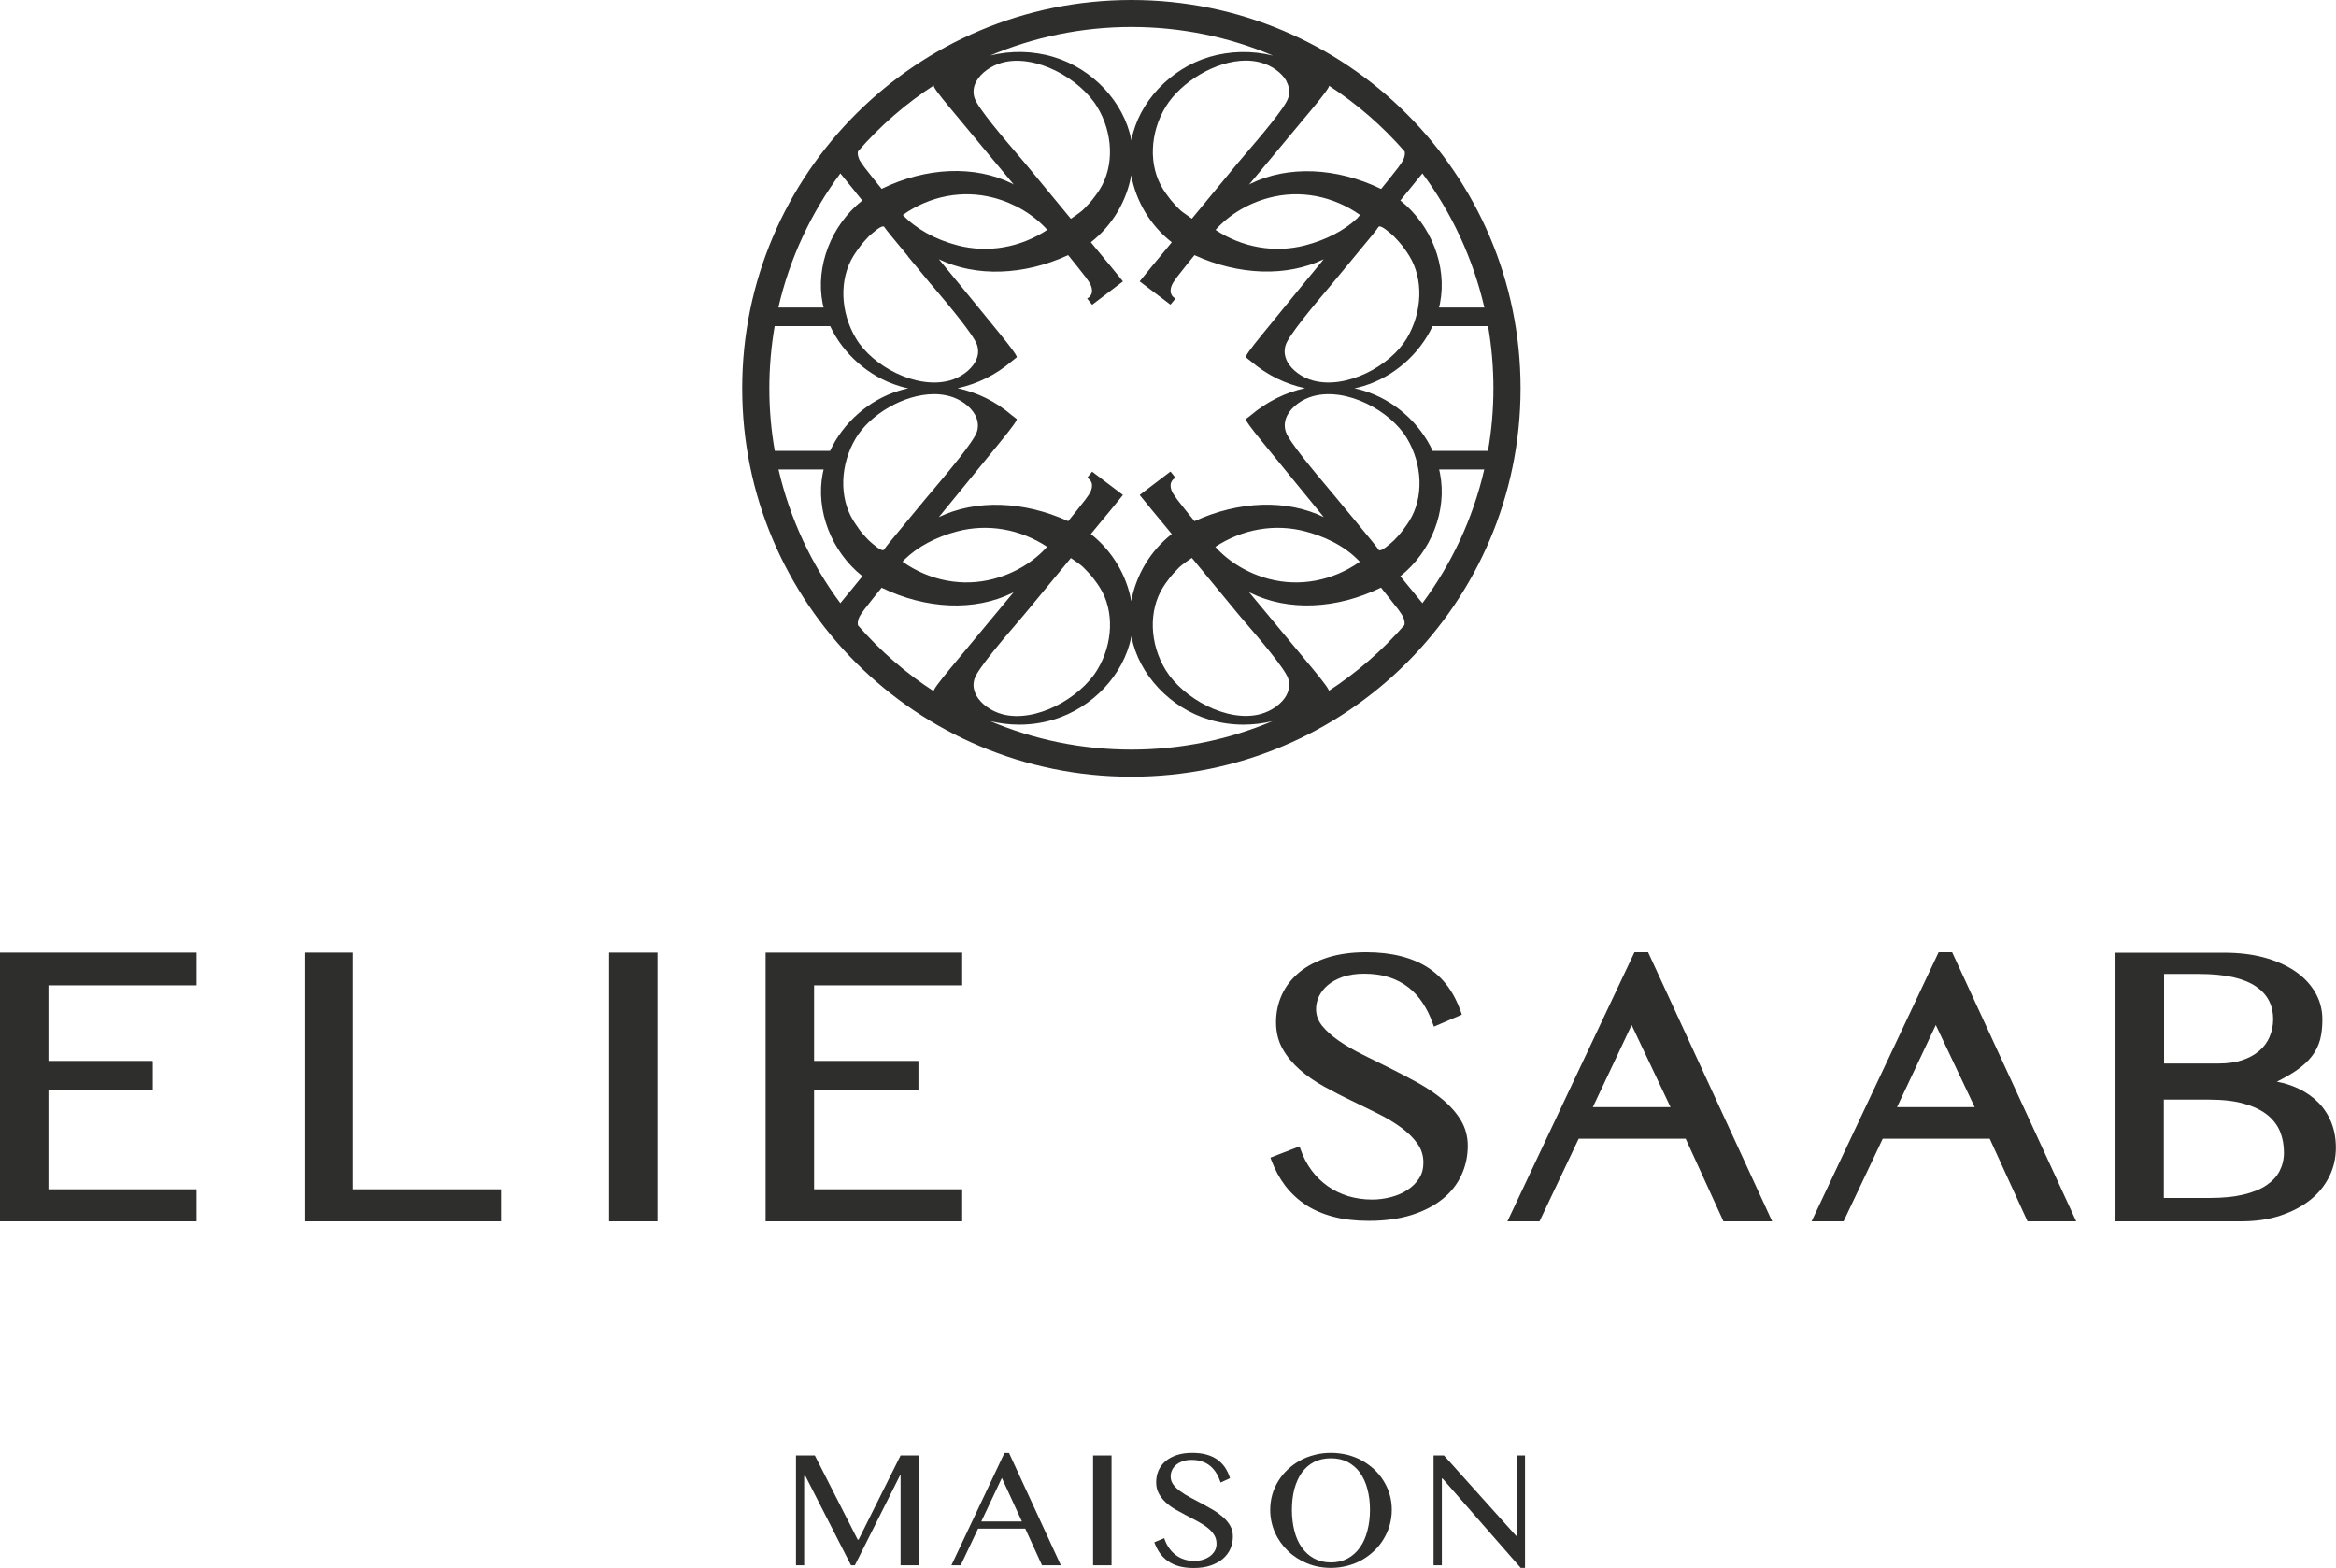 <svg xmlns="http://www.w3.org/2000/svg" width="298" height="200" viewBox="0 0 298 200" fill="none"><g clip-path="url(#clip0_367_485)"><path d="M0 155.794H25.077V151.708H6.182V139.008H19.496V135.363H19.448V135.332H6.182V125.692H25.077V121.511H0V155.794Z" fill="#2E2E2C"></path><path d="M83.88 121.511H77.698V155.794H83.88V121.511Z" fill="#2E2E2C"></path><path d="M241.996 141.232L246.945 130.756L251.909 141.232H241.996ZM249.016 121.464H247.308L231.101 155.794H235.181L240.177 145.255H253.823L258.645 155.794H264.859L249.095 121.606L249.032 121.464H249.016Z" fill="#2E2E2C"></path><path d="M184.125 140.333C183.208 139.56 182.133 138.834 180.963 138.171C179.809 137.54 178.623 136.909 177.39 136.294C176.393 135.805 175.397 135.316 174.433 134.827L173.832 134.527C172.694 133.959 171.65 133.36 170.765 132.744C169.895 132.145 169.183 131.498 168.646 130.835C168.14 130.189 167.887 129.494 167.887 128.721C167.887 128.169 168.013 127.633 168.251 127.112C168.504 126.591 168.867 126.102 169.373 125.676C169.879 125.25 170.527 124.888 171.286 124.619C172.061 124.351 172.978 124.209 174.022 124.209C175.208 124.209 176.283 124.367 177.216 124.667C178.149 124.966 178.971 125.408 179.682 125.96C180.394 126.513 181.01 127.191 181.516 127.98C182.038 128.769 182.465 129.652 182.797 130.615L182.924 130.962L186.481 129.431L186.386 129.131C185.959 127.901 185.406 126.797 184.71 125.85C184.015 124.903 183.161 124.083 182.165 123.436C181.169 122.789 180.014 122.3 178.702 121.969C177.405 121.638 175.919 121.464 174.275 121.464C172.456 121.464 170.828 121.685 169.405 122.127C167.982 122.584 166.764 123.199 165.8 123.988C164.819 124.793 164.06 125.74 163.555 126.828C163.049 127.917 162.78 129.116 162.78 130.394C162.78 131.672 163.064 132.823 163.634 133.817C164.187 134.795 164.93 135.679 165.831 136.468C166.717 137.241 167.745 137.966 168.899 138.597C170.037 139.213 171.191 139.828 172.362 140.38C173.595 140.98 174.717 141.532 175.808 142.068C176.915 142.62 177.911 143.22 178.765 143.851C179.603 144.466 180.299 145.145 180.821 145.886C181.327 146.596 181.58 147.401 181.58 148.316C181.58 149.073 181.406 149.736 181.042 150.304C180.678 150.887 180.172 151.377 179.572 151.771C178.955 152.181 178.243 152.497 177.453 152.702C176.646 152.907 175.84 153.017 175.034 153.017C173.959 153.017 172.931 152.86 171.966 152.576C171.018 152.276 170.132 151.85 169.357 151.298C168.583 150.745 167.887 150.067 167.302 149.278C166.717 148.489 166.242 147.574 165.895 146.565L165.784 146.233L162.068 147.669L162.179 147.985C162.637 149.215 163.238 150.304 163.95 151.25C164.677 152.197 165.563 153.017 166.575 153.696C167.586 154.358 168.772 154.863 170.101 155.21C171.413 155.557 172.931 155.731 174.607 155.731C176.662 155.731 178.496 155.478 180.062 154.989C181.627 154.5 182.955 153.806 184.015 152.954C185.09 152.102 185.896 151.061 186.434 149.894C186.971 148.726 187.24 147.48 187.24 146.154C187.24 144.971 186.94 143.883 186.371 142.92C185.801 141.974 185.042 141.106 184.11 140.317" fill="#2E2E2C"></path><path d="M289.525 132.271C289.225 132.965 288.782 133.565 288.197 134.054C287.612 134.559 286.884 134.953 286.031 135.237C285.177 135.521 284.181 135.663 283.074 135.663H276.069V124.241H280.528C282.204 124.241 283.659 124.383 284.861 124.651C286.031 124.919 287.027 125.314 287.786 125.834C288.529 126.339 289.098 126.954 289.446 127.649C289.81 128.358 289.984 129.147 289.984 129.999C289.984 130.804 289.825 131.561 289.525 132.255M276.054 140.27H281.777C283.564 140.27 285.098 140.443 286.315 140.806C287.533 141.153 288.529 141.642 289.272 142.242C289.999 142.841 290.537 143.551 290.869 144.356C291.201 145.176 291.359 146.076 291.359 147.038C291.359 147.89 291.169 148.663 290.806 149.373C290.442 150.083 289.873 150.682 289.13 151.187C288.371 151.708 287.375 152.102 286.189 152.386C284.987 152.67 283.564 152.812 281.951 152.812H276.038V140.254L276.054 140.27ZM297.415 143.22C297.036 142.258 296.482 141.39 295.771 140.664C295.059 139.938 294.205 139.339 293.209 138.866C292.387 138.471 291.454 138.171 290.458 137.982C291.438 137.493 292.276 137.004 292.972 136.531C293.778 135.963 294.442 135.363 294.933 134.716C295.423 134.07 295.771 133.36 295.976 132.602C296.166 131.861 296.261 130.993 296.261 130.047C296.261 128.784 295.945 127.617 295.328 126.56C294.711 125.519 293.842 124.604 292.735 123.862C291.628 123.121 290.3 122.537 288.782 122.127C287.264 121.717 285.572 121.527 283.754 121.527H269.871V155.794H285.92C287.738 155.794 289.414 155.557 290.885 155.068C292.355 154.579 293.636 153.917 294.695 153.08C295.755 152.244 296.561 151.235 297.13 150.099C297.7 148.963 297.984 147.716 297.984 146.407C297.984 145.255 297.794 144.182 297.415 143.22Z" fill="#2E2E2C"></path><path d="M203.194 141.232L208.143 130.756L213.108 141.232H203.194ZM210.214 121.464H208.507L192.3 155.794H196.395L201.392 145.255H215.037L219.859 155.794H226.073L210.309 121.606L210.246 121.464H210.214Z" fill="#2E2E2C"></path><path d="M97.668 155.794H122.745V151.708H103.85V139.008H117.163V135.363H117.132V135.332H103.85V125.692H122.745V121.511H97.668V155.794Z" fill="#2E2E2C"></path><path d="M45.031 121.511H38.849V155.794H63.926V151.708H45.031V121.511Z" fill="#2E2E2C"></path><path d="M169.452 88.207L169.515 88.16C169.631 88.055 168.936 87.092 167.428 85.272C166.132 83.711 164.361 81.565 162.464 79.293C161.436 78.047 160.361 76.769 159.317 75.507C159.396 75.538 159.475 75.586 159.538 75.633C164.282 77.984 170.496 77.731 176.172 74.955C176.852 75.807 177.595 76.753 178.354 77.716C178.655 78.126 178.939 78.536 179.034 78.804C179.192 79.199 179.208 79.498 179.161 79.735C176.33 82.985 173.057 85.825 169.421 88.191M126.334 91.993C127.536 92.277 128.769 92.435 130.002 92.435C131.473 92.435 132.959 92.23 134.414 91.788C139.379 90.29 143.363 86.061 144.312 81.249C144.312 81.202 144.312 81.155 144.328 81.123C144.328 81.171 144.328 81.218 144.344 81.249C145.292 86.061 149.277 90.305 154.242 91.788C155.68 92.23 157.167 92.435 158.653 92.435C159.886 92.435 161.12 92.277 162.321 91.993C156.787 94.328 150.716 95.622 144.328 95.622C137.94 95.622 131.868 94.328 126.334 91.993ZM109.447 79.751C109.4 79.514 109.416 79.199 109.574 78.82C109.685 78.552 109.953 78.141 110.27 77.731C111.029 76.753 111.788 75.807 112.467 74.97C118.144 77.731 124.358 77.984 129.101 75.649C129.18 75.617 129.259 75.57 129.323 75.523C128.279 76.785 127.22 78.063 126.176 79.309C124.294 81.581 122.508 83.711 121.211 85.288C119.704 87.108 119.008 88.07 119.124 88.175C119.124 88.175 119.156 88.191 119.187 88.223C115.551 85.872 112.278 83.016 109.447 79.766M119.187 10.87L119.124 10.917C119.008 11.023 119.709 11.985 121.227 13.805C122.524 15.382 124.31 17.512 126.192 19.784C127.22 21.014 128.279 22.292 129.323 23.539C129.243 23.507 129.164 23.46 129.101 23.413C124.358 21.062 118.144 21.314 112.467 24.091C111.788 23.255 111.029 22.308 110.27 21.33C109.969 20.92 109.685 20.525 109.574 20.241C109.416 19.847 109.4 19.547 109.447 19.311C112.278 16.061 115.551 13.205 119.187 10.854M162.337 7.084C159.697 6.437 156.914 6.484 154.242 7.273C149.277 8.772 145.292 13 144.344 17.812C144.344 17.859 144.344 17.906 144.328 17.938C144.328 17.891 144.328 17.843 144.312 17.812C143.363 13 139.379 8.756 134.414 7.273C131.758 6.468 128.959 6.437 126.318 7.084C131.852 4.749 137.94 3.439 144.328 3.439C150.716 3.439 156.803 4.733 162.337 7.068M179.192 19.326C179.24 19.563 179.224 19.863 179.066 20.257C178.955 20.541 178.686 20.936 178.386 21.346C177.627 22.324 176.868 23.27 176.188 24.107C170.512 21.346 164.298 21.093 159.554 23.428C159.475 23.46 159.396 23.507 159.333 23.555C160.376 22.308 161.436 21.03 162.464 19.8C164.361 17.528 166.132 15.382 167.444 13.82C168.952 12.001 169.647 11.038 169.531 10.933C169.531 10.933 169.5 10.917 169.468 10.886C173.105 13.237 176.378 16.092 179.208 19.342M183.572 39.236C183.619 39.063 183.667 38.874 183.698 38.7C184.631 33.951 182.592 28.713 178.639 25.574L179.54 24.47C180.125 23.744 180.805 22.923 181.453 22.119C185.185 27.136 187.904 32.942 189.359 39.236H183.588H183.572ZM172.836 66.372C171.935 65.284 171.033 64.195 170.448 63.485C170.227 63.201 169.863 62.775 169.436 62.27C167.697 60.203 164.44 56.338 164.029 55.076C163.792 54.35 163.871 53.625 164.25 52.915C164.835 51.842 166.116 50.911 167.523 50.532C171.808 49.381 177.358 52.394 179.461 55.881C181.501 59.257 181.627 63.501 179.793 66.435C179.619 66.719 179.413 67.019 179.145 67.382C178.955 67.65 178.749 67.918 178.528 68.171C178.433 68.265 178.354 68.36 178.259 68.471C177.99 68.77 177.722 69.054 177.39 69.322C177.358 69.354 177.295 69.401 177.231 69.449C176.536 70.048 176.077 70.301 175.888 70.159C175.65 69.78 174.891 68.865 172.852 66.388M155.048 69.748C158.479 67.492 162.606 66.767 166.48 67.776C168.551 68.313 171.397 69.433 173.468 71.657C170.037 74.087 165.816 74.891 161.878 73.85C159.191 73.14 156.771 71.689 155.032 69.748M175.872 28.919C176.061 28.792 176.52 29.029 177.216 29.628C177.279 29.692 177.342 29.739 177.374 29.755C177.706 30.023 177.975 30.307 178.243 30.607C178.338 30.701 178.417 30.796 178.512 30.906C178.734 31.143 178.939 31.427 179.145 31.711C179.413 32.058 179.603 32.358 179.777 32.642C181.611 35.592 181.469 39.82 179.445 43.196C177.342 46.667 171.792 49.696 167.507 48.545C166.1 48.166 164.819 47.235 164.234 46.162C163.855 45.452 163.776 44.727 164.013 44.001C164.424 42.739 167.666 38.889 169.421 36.807C169.863 36.286 170.211 35.86 170.433 35.592C171.018 34.866 171.919 33.778 172.82 32.705C174.876 30.228 175.635 29.313 175.856 28.934M173.073 27.909C171.444 29.423 169.152 30.607 166.495 31.301C162.622 32.31 158.479 31.585 155.064 29.329C156.803 27.388 159.206 25.937 161.91 25.227C165.847 24.186 170.053 24.99 173.5 27.42C173.373 27.578 173.231 27.751 173.089 27.909M164.108 10.381C164.487 11.075 164.566 11.801 164.329 12.511C163.918 13.773 160.614 17.622 158.843 19.689C158.4 20.21 158.036 20.636 157.799 20.92C156.186 22.892 152.739 27.057 152.044 27.893C151.759 27.704 151.063 27.199 150.826 27.025C150.478 26.757 150.225 26.473 149.941 26.173C149.846 26.079 149.767 25.984 149.672 25.874C149.435 25.621 149.229 25.353 149.024 25.069C148.755 24.722 148.549 24.422 148.375 24.138C146.51 21.188 146.652 16.96 148.723 13.584C150.621 10.507 155.032 7.731 158.938 7.731C159.57 7.731 160.187 7.809 160.788 7.967C162.226 8.346 163.539 9.292 164.124 10.365M139.157 68.123L140.027 67.066C141.102 65.773 142.32 64.305 143.253 63.138L142.905 62.87L139.331 60.172H139.315L138.683 60.945C138.778 61.008 139.647 61.387 139.157 62.633C139.047 62.901 138.778 63.312 138.462 63.722C137.703 64.7 136.944 65.647 136.264 66.483C130.603 63.895 124.484 63.69 119.772 65.962C120.769 64.747 121.796 63.485 122.777 62.286C124.627 60.014 126.366 57.9 127.647 56.322C129.122 54.513 129.807 53.556 129.702 53.451C129.702 53.451 129.67 53.42 129.623 53.388C129.496 53.293 129.212 53.072 129.07 52.962C127.03 51.211 124.658 50.059 122.16 49.523C124.642 48.986 127.03 47.835 129.07 46.084C129.212 45.973 129.481 45.768 129.607 45.657C129.67 45.61 129.702 45.579 129.702 45.579C129.807 45.473 129.128 44.516 127.662 42.707C126.397 41.145 124.658 39.031 122.808 36.76C121.812 35.545 120.784 34.283 119.772 33.068C124.484 35.355 130.603 35.15 136.264 32.547C136.944 33.383 137.703 34.33 138.462 35.308C138.762 35.718 139.047 36.113 139.157 36.397C139.647 37.643 138.778 38.022 138.683 38.085L139.315 38.874H139.331L142.905 36.16L143.253 35.892C142.32 34.724 141.102 33.257 140.027 31.963L139.157 30.906C141.909 28.761 143.727 25.637 144.312 22.355C144.897 25.637 146.731 28.761 149.482 30.906L148.613 31.963C147.537 33.257 146.32 34.724 145.387 35.892L145.735 36.16L149.308 38.858H149.324L149.957 38.085C149.862 38.022 148.992 37.643 149.482 36.397C149.593 36.113 149.878 35.718 150.178 35.308C150.937 34.33 151.696 33.383 152.376 32.547C158.036 35.135 164.155 35.34 168.867 33.068C167.855 34.298 166.828 35.545 165.831 36.76C163.981 39.016 162.242 41.145 160.977 42.707C159.501 44.516 158.822 45.473 158.938 45.579C158.938 45.579 158.969 45.61 159.032 45.657C159.159 45.752 159.428 45.973 159.57 46.084C161.61 47.835 163.981 48.986 166.48 49.523C163.997 50.059 161.626 51.227 159.57 52.962C159.428 53.088 159.143 53.293 159.017 53.388C158.969 53.42 158.938 53.451 158.938 53.451C158.832 53.556 159.517 54.513 160.993 56.322C162.274 57.884 164.013 60.014 165.863 62.286C166.859 63.501 167.871 64.747 168.867 65.962C164.155 63.674 158.036 63.88 152.376 66.483C151.696 65.647 150.937 64.7 150.178 63.722C149.878 63.312 149.593 62.901 149.482 62.633C148.992 61.387 149.862 61.008 149.957 60.945L149.324 60.156H149.308L145.735 62.87L145.387 63.138C146.32 64.305 147.537 65.773 148.613 67.066L149.482 68.123C146.731 70.269 144.913 73.393 144.312 76.674C143.727 73.393 141.893 70.269 139.157 68.123ZM115.408 71.358C117.053 69.748 119.409 68.486 122.144 67.776C126.018 66.767 130.161 67.492 133.576 69.748C131.837 71.689 129.433 73.14 126.729 73.85C122.792 74.891 118.587 74.087 115.14 71.657C115.219 71.563 115.298 71.452 115.377 71.358M109.495 67.35C109.242 67.003 109.036 66.704 108.862 66.419C107.028 63.469 107.155 59.241 109.194 55.865C110.981 52.899 115.282 50.28 119.156 50.28C119.836 50.28 120.484 50.359 121.116 50.532C122.524 50.911 123.804 51.842 124.389 52.915C124.769 53.625 124.848 54.35 124.627 55.076C124.215 56.338 120.974 60.188 119.219 62.27C118.776 62.791 118.428 63.217 118.191 63.485C117.606 64.211 116.705 65.299 115.804 66.372C113.748 68.849 112.989 69.764 112.752 70.143C112.562 70.285 112.104 70.032 111.408 69.433C111.345 69.37 111.282 69.322 111.25 69.307C110.918 69.038 110.649 68.754 110.38 68.455C110.285 68.36 110.206 68.265 110.112 68.155C109.89 67.918 109.685 67.634 109.479 67.35M115.819 32.705C116.721 33.794 117.622 34.866 118.207 35.592C118.428 35.876 118.792 36.302 119.235 36.807C120.974 38.874 124.231 42.739 124.642 44.001C124.88 44.727 124.8 45.452 124.405 46.162C123.82 47.235 122.539 48.166 121.132 48.545C116.847 49.696 111.297 46.683 109.21 43.196C107.171 39.82 107.044 35.592 108.878 32.642C109.052 32.358 109.258 32.058 109.526 31.695C109.716 31.427 109.922 31.159 110.143 30.906C110.238 30.812 110.333 30.701 110.412 30.607C110.681 30.307 110.934 30.023 111.282 29.755C111.313 29.723 111.376 29.676 111.44 29.628C112.009 29.124 112.42 28.887 112.657 28.887C112.705 28.887 112.752 28.887 112.784 28.919C113.021 29.297 113.78 30.212 115.835 32.689M133.592 29.329C130.161 31.585 126.034 32.31 122.16 31.301C119.298 30.559 116.847 29.187 115.171 27.42C118.602 24.99 122.808 24.186 126.761 25.227C129.449 25.937 131.868 27.388 133.607 29.329M124.547 10.381C125.132 9.308 126.445 8.362 127.884 7.983C132.121 6.863 137.75 10.018 139.948 13.599C142.019 16.976 142.146 21.204 140.296 24.154C140.122 24.438 139.916 24.738 139.647 25.085C139.442 25.353 139.236 25.637 138.999 25.889C138.904 25.984 138.809 26.095 138.715 26.189C138.446 26.489 138.177 26.773 137.829 27.041C137.592 27.23 136.912 27.72 136.612 27.909C135.916 27.073 132.469 22.908 130.856 20.936C130.619 20.652 130.255 20.226 129.813 19.705C128.042 17.638 124.737 13.773 124.326 12.511C124.089 11.801 124.168 11.075 124.547 10.381ZM109.1 24.47L110.001 25.574C106.048 28.713 104.008 33.951 104.941 38.7C104.973 38.874 105.02 39.063 105.068 39.236H99.296C100.735 32.942 103.471 27.151 107.202 22.119C107.85 22.908 108.53 23.744 109.115 24.47M98.142 49.538C98.142 46.841 98.379 44.19 98.822 41.603H105.906C107.566 45.153 110.823 48.056 114.697 49.239C115.076 49.365 115.472 49.46 115.867 49.538C115.472 49.617 115.092 49.712 114.697 49.838C110.807 51.022 107.534 53.956 105.89 57.522H98.838C98.379 54.934 98.142 52.268 98.142 49.538ZM108.53 75.317C108.088 75.854 107.629 76.406 107.202 76.942C103.487 71.941 100.767 66.151 99.312 59.888H105.068C105.036 60.046 104.989 60.203 104.957 60.377C104.024 65.126 106.064 70.364 110.017 73.503L109.115 74.608C108.926 74.844 108.72 75.081 108.53 75.333M124.547 88.696C124.168 88.002 124.089 87.276 124.326 86.566C124.737 85.304 128.042 81.455 129.813 79.388C130.255 78.867 130.619 78.441 130.856 78.157C132.469 76.185 135.916 72.02 136.612 71.184C136.912 71.373 137.592 71.878 137.829 72.052C138.177 72.32 138.43 72.604 138.715 72.904C138.809 72.998 138.904 73.109 138.999 73.203C139.236 73.456 139.442 73.724 139.647 74.008C139.916 74.355 140.122 74.655 140.296 74.939C142.162 77.873 142.019 82.117 139.948 85.493C137.75 89.075 132.121 92.23 127.884 91.11C126.445 90.731 125.132 89.785 124.547 88.712M164.108 88.696C163.523 89.769 162.211 90.716 160.772 91.094C156.534 92.214 150.905 89.059 148.707 85.478C146.636 82.101 146.51 77.873 148.36 74.923C148.534 74.639 148.739 74.339 149.008 73.992C149.213 73.724 149.419 73.44 149.656 73.188C149.751 73.093 149.846 72.983 149.941 72.888C150.21 72.588 150.478 72.304 150.826 72.036C151.063 71.847 151.759 71.358 152.044 71.168C152.739 72.004 156.186 76.169 157.799 78.141C158.02 78.425 158.4 78.852 158.843 79.372C160.614 81.439 163.918 85.288 164.329 86.55C164.566 87.26 164.487 87.986 164.108 88.68M181.453 76.942C181.026 76.406 180.568 75.854 180.125 75.317C179.919 75.065 179.73 74.828 179.54 74.608L178.639 73.503C182.592 70.364 184.631 65.126 183.698 60.377C183.667 60.219 183.619 60.062 183.588 59.888H189.343C187.904 66.167 185.169 71.941 181.453 76.942ZM190.513 49.538C190.513 52.268 190.276 54.934 189.817 57.522H182.766C181.121 53.956 177.848 51.022 173.959 49.838C173.579 49.712 173.184 49.617 172.788 49.538C173.184 49.46 173.563 49.349 173.959 49.239C177.832 48.056 181.09 45.153 182.75 41.603H189.833C190.276 44.175 190.513 46.825 190.513 49.538ZM144.328 0C116.91 0 94.68 22.182 94.68 49.538C94.68 76.895 116.91 99.077 144.328 99.077C171.745 99.077 193.976 76.895 193.976 49.538C193.976 22.182 171.745 0 144.328 0Z" fill="#2E2E2C"></path><path d="M101.542 185.659H103.945L109.416 196.403H109.526L114.887 185.659H117.258V199.669H114.887V188.183H114.823L109.052 199.669H108.562L102.743 188.278H102.585V199.669H101.542V185.659Z" fill="#2E2E2C"></path><path d="M125.18 194.084H130.366L127.805 188.53L125.18 194.084ZM128.722 185.344L135.331 199.669H132.928L130.793 194.999H124.769L122.555 199.669H121.369L128.137 185.344H128.738H128.722Z" fill="#2E2E2C"></path><path d="M141.798 185.659H139.442V199.669H141.798V185.659Z" fill="#2E2E2C"></path><path d="M152.36 199.117C152.708 199.117 153.056 199.069 153.388 198.975C153.72 198.88 154.02 198.738 154.305 198.549C154.574 198.359 154.779 198.138 154.953 197.854C155.111 197.586 155.19 197.271 155.19 196.908C155.19 196.482 155.08 196.103 154.858 195.756C154.637 195.425 154.352 195.109 153.989 194.841C153.625 194.557 153.214 194.305 152.755 194.052C152.297 193.8 151.822 193.563 151.348 193.311C150.874 193.058 150.399 192.806 149.925 192.538C149.466 192.269 149.055 191.97 148.692 191.623C148.328 191.291 148.043 190.913 147.822 190.502C147.601 190.092 147.49 189.619 147.49 189.083C147.49 188.546 147.585 188.057 147.79 187.584C147.996 187.126 148.281 186.732 148.676 186.401C149.055 186.069 149.546 185.801 150.115 185.612C150.684 185.422 151.332 185.328 152.075 185.328C152.739 185.328 153.324 185.391 153.862 185.533C154.384 185.675 154.842 185.88 155.238 186.148C155.633 186.416 155.965 186.763 156.25 187.158C156.518 187.568 156.756 188.026 156.914 188.562L155.712 189.114C155.57 188.688 155.396 188.294 155.174 187.931C154.953 187.568 154.7 187.268 154.4 187.016C154.099 186.763 153.736 186.558 153.34 186.432C152.945 186.29 152.486 186.227 151.996 186.227C151.554 186.227 151.158 186.29 150.826 186.416C150.494 186.543 150.21 186.7 149.988 186.905C149.767 187.111 149.593 187.331 149.498 187.584C149.387 187.836 149.34 188.089 149.34 188.357C149.34 188.72 149.451 189.067 149.672 189.367C149.893 189.666 150.194 189.966 150.573 190.234C150.953 190.502 151.38 190.771 151.854 191.023C152.328 191.276 152.818 191.528 153.309 191.796C153.799 192.064 154.289 192.333 154.763 192.617C155.238 192.901 155.665 193.216 156.044 193.547C156.424 193.879 156.724 194.257 156.945 194.652C157.167 195.046 157.277 195.488 157.277 195.993C157.277 196.545 157.167 197.066 156.961 197.555C156.756 198.044 156.424 198.47 156.012 198.833C155.586 199.195 155.064 199.479 154.431 199.7C153.799 199.921 153.071 200.016 152.233 200.016C151.554 200.016 150.953 199.937 150.415 199.795C149.893 199.653 149.419 199.432 149.008 199.148C148.597 198.864 148.249 198.517 147.964 198.123C147.68 197.712 147.443 197.255 147.253 196.734L148.518 196.214C148.66 196.671 148.866 197.081 149.119 197.444C149.372 197.807 149.656 198.107 149.988 198.359C150.32 198.612 150.684 198.801 151.095 198.927C151.506 199.053 151.933 199.132 152.392 199.132" fill="#2E2E2C"></path><path d="M169.784 199.306C170.591 199.306 171.302 199.132 171.919 198.801C172.535 198.47 173.057 197.996 173.484 197.397C173.911 196.797 174.227 196.087 174.433 195.267C174.654 194.447 174.765 193.563 174.765 192.585C174.765 191.607 174.654 190.739 174.433 189.935C174.227 189.13 173.895 188.436 173.484 187.852C173.057 187.268 172.535 186.827 171.919 186.495C171.302 186.18 170.591 186.022 169.784 186.022C168.978 186.022 168.251 186.18 167.634 186.495C167.017 186.811 166.495 187.268 166.069 187.852C165.657 188.436 165.341 189.13 165.12 189.935C164.914 190.739 164.804 191.623 164.804 192.585C164.804 193.547 164.914 194.447 165.12 195.267C165.325 196.087 165.642 196.797 166.069 197.397C166.495 197.996 167.017 198.47 167.634 198.801C168.251 199.132 168.978 199.306 169.784 199.306ZM169.784 200C168.693 200 167.681 199.811 166.733 199.416C165.784 199.022 164.978 198.501 164.282 197.823C163.586 197.144 163.033 196.371 162.637 195.472C162.242 194.573 162.037 193.61 162.037 192.585C162.037 191.922 162.131 191.276 162.305 190.644C162.479 190.029 162.748 189.445 163.08 188.909C163.412 188.373 163.808 187.884 164.282 187.442C164.756 187 165.278 186.621 165.847 186.306C166.416 185.99 167.033 185.754 167.713 185.58C168.377 185.407 169.073 185.328 169.8 185.328C170.527 185.328 171.223 185.422 171.887 185.58C172.551 185.754 173.168 185.99 173.737 186.306C174.306 186.621 174.828 187 175.302 187.442C175.777 187.884 176.172 188.373 176.504 188.909C176.836 189.445 177.105 190.029 177.279 190.644C177.453 191.26 177.548 191.907 177.548 192.585C177.548 193.263 177.453 193.926 177.279 194.557C177.105 195.188 176.836 195.772 176.504 196.324C176.172 196.876 175.777 197.381 175.302 197.823C174.828 198.28 174.322 198.659 173.737 198.99C173.168 199.322 172.535 199.558 171.887 199.732C171.223 199.905 170.527 200 169.8 200" fill="#2E2E2C"></path><path d="M182.876 185.659H184.204L193.407 195.914H193.502V185.659H194.545V200H193.992L184.03 188.609H183.936V199.669H182.876V185.659Z" fill="#2E2E2C"></path></g><defs><clipPath id="clip0_367_485"><rect width="298" height="200" fill="white"></rect></clipPath></defs></svg>